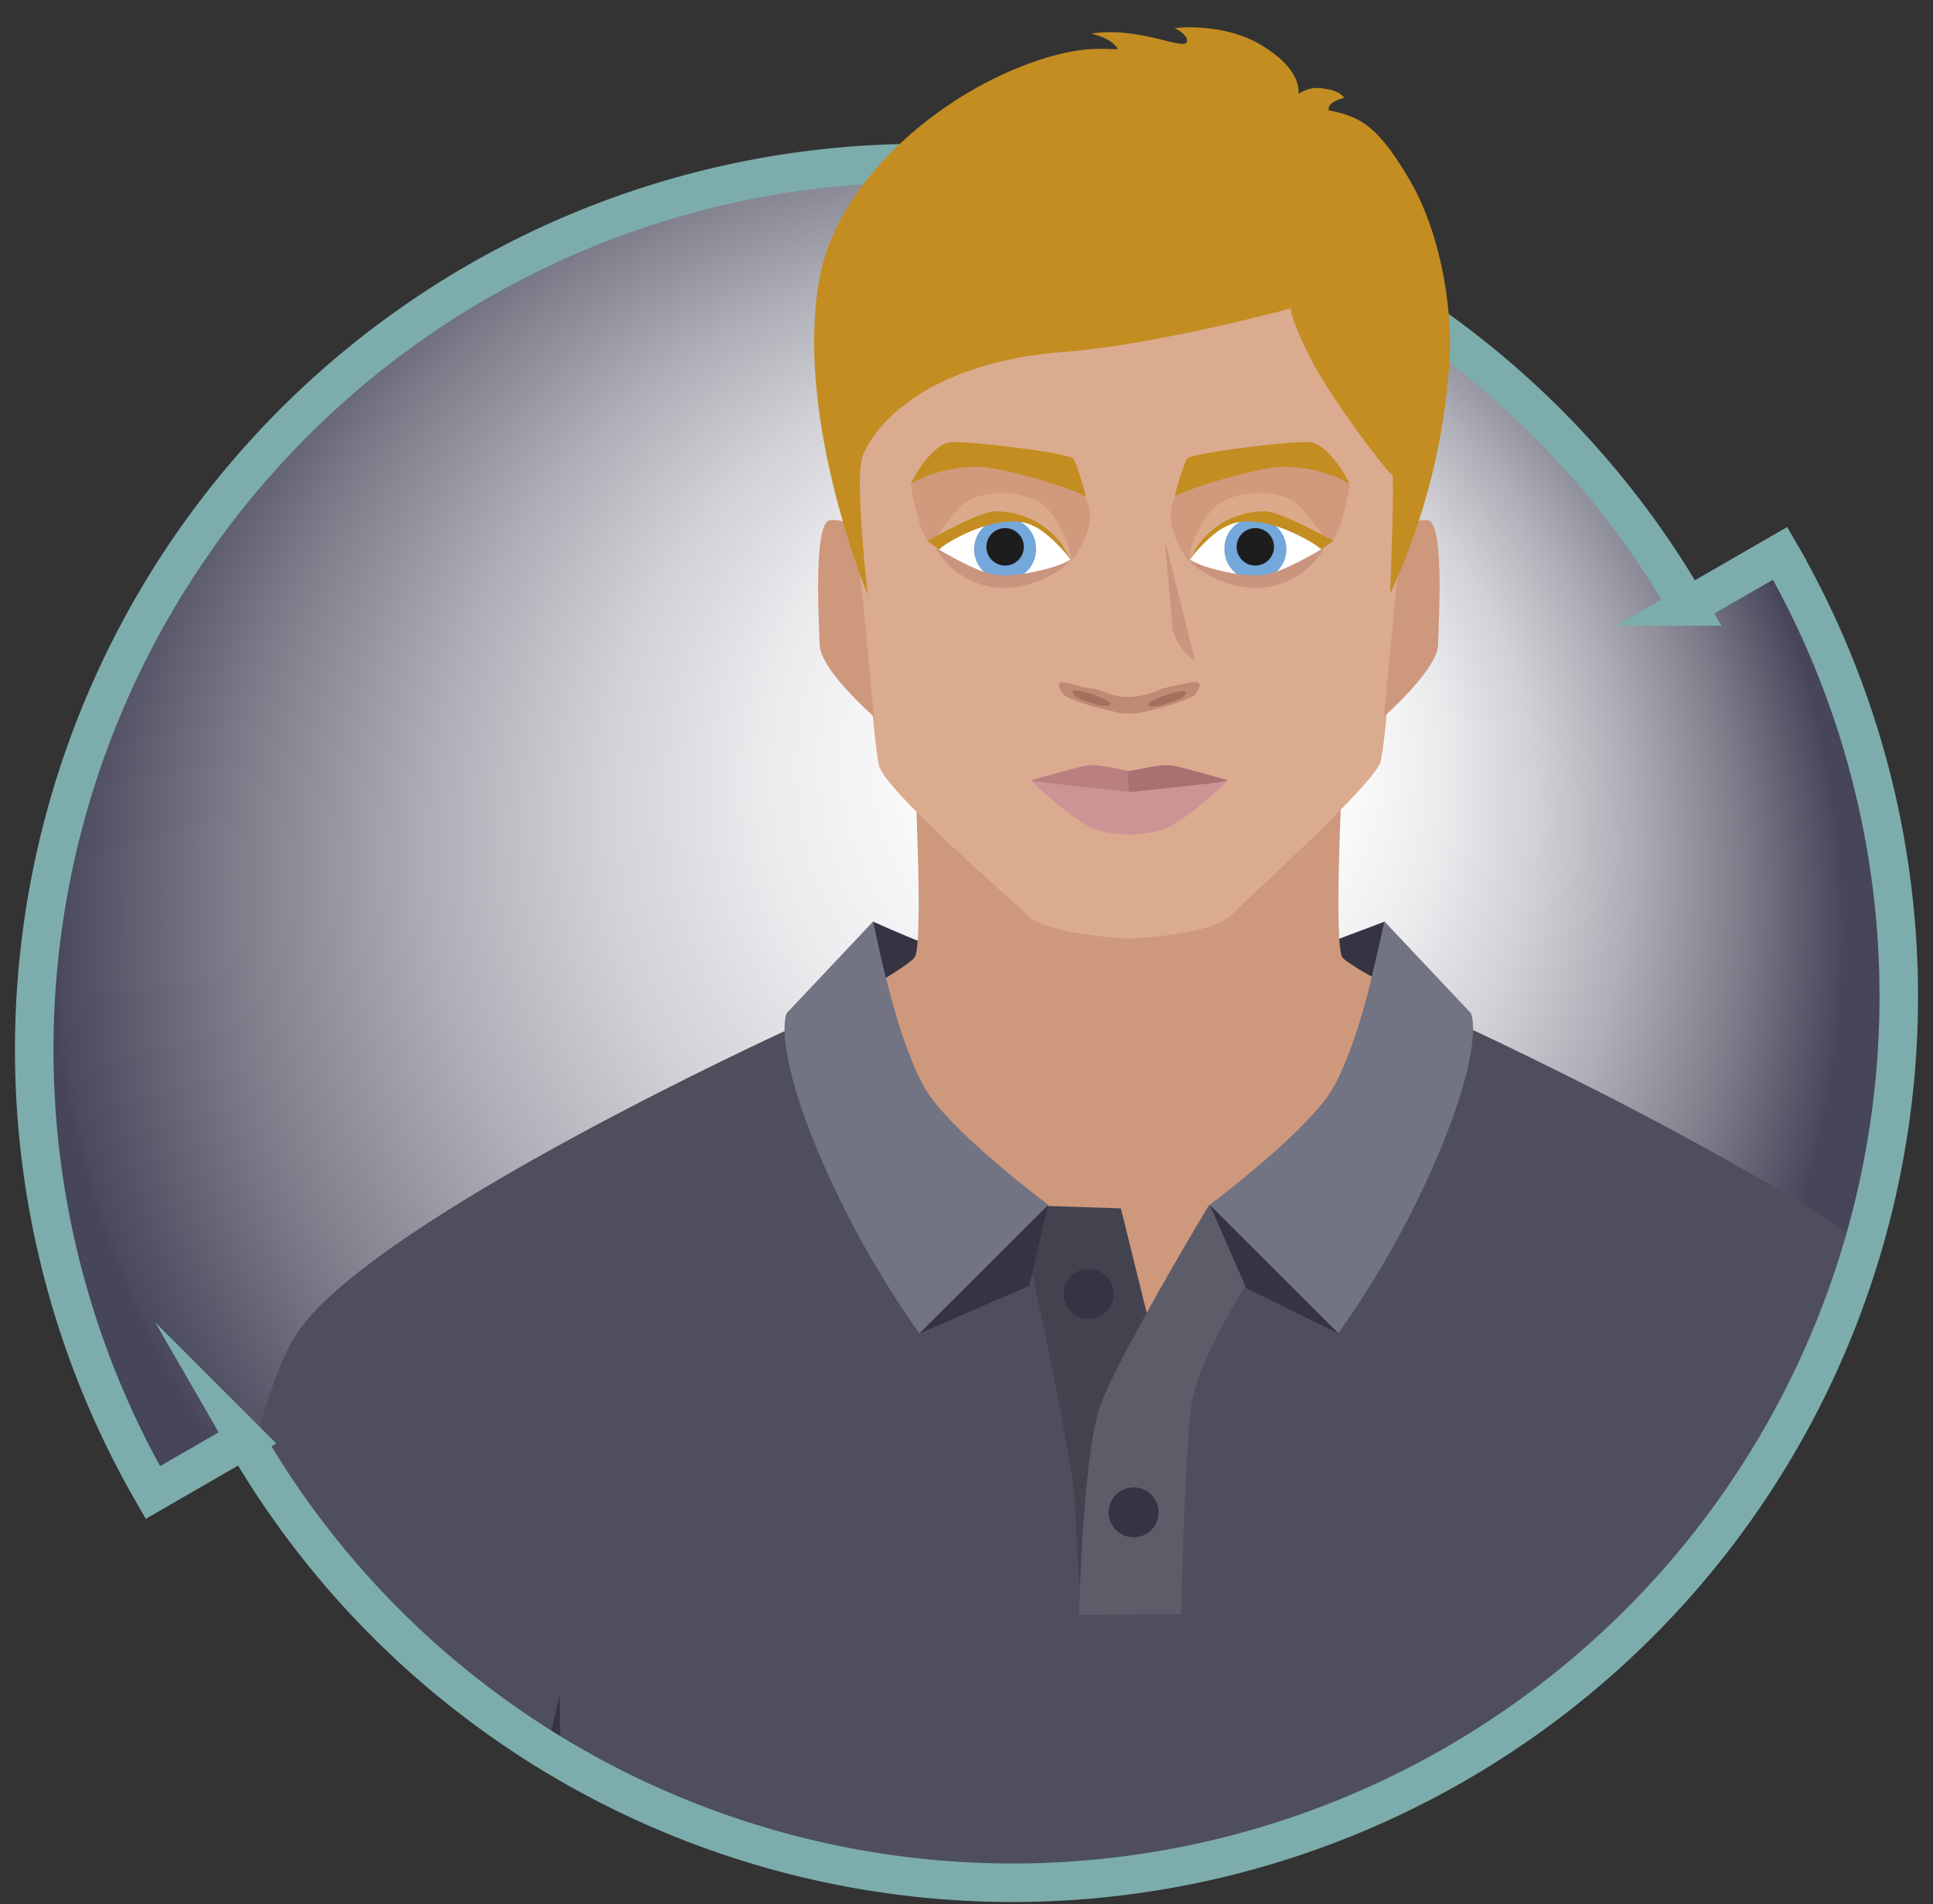 <?xml version="1.0" encoding="UTF-8"?> <svg xmlns="http://www.w3.org/2000/svg" xmlns:xlink="http://www.w3.org/1999/xlink" id="Layer_1" data-name="Layer 1" viewBox="0 0 213.84 210.61"><rect x="0" y="0" width="213.84" height="210.61" fill="#333333" stroke="none"/><defs><style> .cls-1, .cls-25 { stroke: #7cadac; stroke-linecap: square; stroke-miterlimit: 10; stroke-width: 4.26px; } .cls-1, .cls-2 { fill: url(#radial-gradient); } .cls-3 { clip-path: url(#clip-path); } .cls-4 { fill: #363442; } .cls-5 { fill: #ce987d; } .cls-6 { fill: #dbab8f; } .cls-7 { fill: #ba8080; } .cls-8 { fill: #a97171; } .cls-9 { fill: #cc9595; } .cls-10 { fill: #bf8a74; } .cls-11 { fill: #a2715d; } .cls-12 { fill: #ca957e; } .cls-13 { fill: #fff; } .cls-14 { fill: #d19a7d; } .cls-15 { fill: #c38d21; } .cls-16 { fill: #74a7da; } .cls-17 { fill: #1d1d1d; } .cls-18 { fill: #dbaa8a; } .cls-19 { fill: #d69580; } .cls-20 { fill: #4f4e5d; } .cls-21 { fill: #434350; } .cls-22 { fill: #5d5c69; } .cls-23 { fill: #727383; } .cls-24 { fill: #e1a190; } .cls-25 { fill: none; } .cls-26 { fill: #66503f; } </style><radialGradient id="radial-gradient" cx="104.77" cy="103.33" fx="132.743" fy="75.153" r="99.22" gradientUnits="userSpaceOnUse"><stop offset="0.15" stop-color="#fff"></stop><stop offset="0.25" stop-color="#fafafa"></stop><stop offset="0.38" stop-color="#ebeaed"></stop><stop offset="0.52" stop-color="#d1d1d6"></stop><stop offset="0.67" stop-color="#aeaeb7"></stop><stop offset="0.83" stop-color="#81818e"></stop><stop offset="0.99" stop-color="#4b4a5e"></stop><stop offset="1" stop-color="#464559"></stop></radialGradient><clipPath id="clip-path"><path class="cls-1" d="M196.93,61.2l-10.19,5.88a98,98,0,0,0-169.83,98l10.19-5.88a98,98,0,0,0,169.83-98"></path></clipPath></defs><title>Engineering_Asset-01-02-02</title><g><path class="cls-2" d="M196.93,61.2l-10.19,5.88a98,98,0,0,0-169.83,98l10.19-5.88a98,98,0,0,0,169.83-98"></path><g class="cls-3"><g><path class="cls-4" d="M96.57,101.93s11,5,14.58,5.23,26.1.49,28.16-.12,13.87-5.11,13.87-5.11-4,19.2-6.91,21.64-42.26.53-42.26.53S95.92,113.49,96.57,101.93Z"></path><path class="cls-5" d="M199.65,134.05c-17.79-11-50.27-26.39-51.18-28.22s0-19.7,0-19.7H101.22s.92,17.87,0,19.7-31.33,18.07-50.73,29c-13.18,7.43,10.25,68,10.25,68S69,259,69.3,262.38c.76,9.9-.86,40.48-.86,40.48s.25,2.75,10.78,5,34.07,3.68,45.62,3.63,35.08-1.34,45.62-3.63,10.7-5,10.7-5-1.54-30.58-.77-40.48c.26-3.36,8.55-59.56,8.55-59.56S212.53,142,199.65,134.05Z"></path><path class="cls-6" d="M130.47,14.19a57.18,57.18,0,0,0-11.1,0c-10.78.83-26.8,15.42-25.55,31.62.36,4.65,2.76,37.19,3.46,39,1.16,3.07,14,14.1,16.33,16.38s11.32,2.63,11.32,2.63,9-.34,11.3-2.63,15-13.76,16.43-16.75c.82-1.77,3-34,3.37-38.65C157.28,29.61,141.25,15,130.47,14.19Z"></path><g><path class="cls-7" d="M114,86.32s4.89-1.42,6.23-1.65,4.25.59,4.66.59.06,2.35.06,2.35S118.25,88.35,114,86.32Z"></path><path class="cls-8" d="M135.85,86.32s-4.77-1.42-6.13-1.65-4.33.59-4.73.59-.06,2.35-.06,2.35S131.66,88.35,135.85,86.32Z"></path><path class="cls-9" d="M135.85,86.32c-.22.21-8.65,1.06-10.88,1.28-2.15-.23-10.61-1.15-10.93-1.28,0,0,5.07,5,7.74,5.61a22.18,22.18,0,0,0,3.17.4,21.53,21.53,0,0,0,3.17-.4C130.78,91.36,135.85,86.32,135.85,86.32Z"></path></g><g><path class="cls-10" d="M132.59,75.53c-.48-.24-1.49.06-4,.63a9.6,9.6,0,0,1-3.6.93c-2.39,0-2.51-.71-4.22-.93s-3-.87-3.5-.63.48,1.38.48,1.38c1.29.83,4.47,1.59,6.39,2h1.58c1.93-.41,5.11-1.17,6.39-2C132.11,76.91,133.07,75.77,132.59,75.53Z"></path><path class="cls-11" d="M121.31,77.92c-.78-.3-2.29-.52-2.62-1.26s2.51.15,3.69.78S122.11,78.21,121.31,77.92Z"></path><path class="cls-11" d="M128.52,78c.79-.3,2.3-.53,2.64-1.27s-2.53.15-3.69.79S127.73,78.27,128.52,78Z"></path></g><path class="cls-12" d="M128.85,59.64l.9,10.16a7.39,7.39,0,0,0,1.59,2.62,5.07,5.07,0,0,1,.88.74Z"></path><g><path class="cls-13" d="M146.15,60.79S143,58,141.55,57.67s-4.42-.43-6.27.6a12.29,12.29,0,0,0-3.63,3.61,13.77,13.77,0,0,0,6.7,1.71C142.39,63.63,144.42,62.48,146.15,60.79Z"></path><path class="cls-14" d="M131.5,62.05s-3-3.69-1.66-6.7,6.37-2.88,10.46-3.59c4.63-.81,9,1.53,9,1.84a26.37,26.37,0,0,1-1.18,4.87c-.76,1.87-1.37,1.77-1.37,1.77s-3.06-1.46-3.91-1.88A16.6,16.6,0,0,0,138,57.28C133.81,57.13,131.5,62.05,131.5,62.05Z"></path><path class="cls-15" d="M149.32,53.52s-2.2-4.53-4.6-4.62-13,1.22-13.4,1.84-1.58,4.47-1.28,4.19c.92-.83,9.56-3.33,11.66-3.28A14.72,14.72,0,0,1,149.32,53.52Z"></path><g><path class="cls-16" d="M135.46,60.48a3.43,3.43,0,1,0,3.41-3.16A3.3,3.3,0,0,0,135.46,60.48Z"></path><path class="cls-17" d="M136.8,60.48a2.07,2.07,0,1,0,2.07-2.07A2.08,2.08,0,0,0,136.8,60.48Z"></path></g><path class="cls-18" d="M147,60.14s-2.43-3.62-3.74-4.54c-2.52-1.78-7.56-1.3-9.37,1-2.4,3.06-2.28,5.24-2.28,5.24s3.64-4.53,6.4-4.63S145.75,59.2,147,60.14Z"></path><path class="cls-15" d="M147.49,59.83s-5.58-3.15-7.43-3.27a9.07,9.07,0,0,0-7.44,3.62l-1.15,1.94s2.61-4,5.75-4.4c4.12-.51,9,3,9,3Z"></path></g><g><path class="cls-13" d="M103.92,60.79s3.17-2.84,4.59-3.12,4.42-.43,6.27.6a12.15,12.15,0,0,1,3.63,3.61,13.81,13.81,0,0,1-6.7,1.71C107.68,63.63,105.65,62.48,103.92,60.79Z"></path><path class="cls-14" d="M118.56,62.05s3-3.69,1.66-6.7-6.37-2.88-10.46-3.59c-4.63-.81-9,1.53-9,1.84a26.13,26.13,0,0,0,1.17,4.87c.76,1.87,1.36,1.77,1.36,1.77s3.08-1.46,3.93-1.88A16.45,16.45,0,0,1,112,57.28C116.25,57.13,118.56,62.05,118.56,62.05Z"></path><path class="cls-15" d="M100.74,53.52s2.2-4.53,4.59-4.62,13,1.22,13.41,1.84,1.59,4.47,1.28,4.19c-.91-.83-9.56-3.33-11.66-3.28A14.76,14.76,0,0,0,100.74,53.52Z"></path><g><path class="cls-16" d="M114.61,60.48a3.43,3.43,0,1,1-3.42-3.16A3.3,3.3,0,0,1,114.61,60.48Z"></path><path class="cls-17" d="M113.26,60.48a2.07,2.07,0,1,1-2.07-2.07A2.07,2.07,0,0,1,113.26,60.48Z"></path></g><path class="cls-12" d="M103.46,60.54s4.43,2.7,6.46,3c3.45.54,8.55-1.5,8.55-1.5a11.45,11.45,0,0,1-7.34,3A8.79,8.79,0,0,1,103.46,60.54Z"></path><path class="cls-12" d="M146.53,60.54s-4.43,2.7-6.47,3c-3.44.54-8.55-1.5-8.55-1.5a11.5,11.5,0,0,0,7.35,3A8.79,8.79,0,0,0,146.53,60.54Z"></path><path class="cls-18" d="M103.06,60.14s2.43-3.62,3.74-4.54c2.52-1.78,7.56-1.3,9.36,1,2.4,3.06,2.28,5.24,2.28,5.24s-3.64-4.53-6.4-4.63S104.3,59.2,103.06,60.14Z"></path><path class="cls-15" d="M102.57,59.83s5.59-3.15,7.42-3.27a9.09,9.09,0,0,1,7.46,3.62l1.14,1.94s-2.61-4-5.76-4.4c-4.1-.51-9,3-9,3Z"></path></g><path class="cls-5" d="M155.08,58.89A3,3,0,0,1,158,57.55c1.88.39,1.09,12.4,1.09,13.71,0,2.74-6,8-6,8Z"></path><path class="cls-5" d="M94.76,58.89a3,3,0,0,0-3-1.34c-1.87.39-1.09,12.4-1.09,13.71,0,2.74,6,8,6,8Z"></path><path class="cls-19" d="M199.65,134.05s17.87,7.07,23.11,34.75c2.66,14,2.49,26.61.91,52.81-1.51,25-16.68,44.31-16.68,44.31l-18.9-41.13s-2.86-4.13-2.86-16.2,3.47-26.14,6-39.71C194.78,150.36,199.65,134.05,199.65,134.05Z"></path><path class="cls-19" d="M64.2,191.44v44.47l-27,33.94s-10.87-19.64-12.46-53,2.3-39.39,5.79-53.37,17.78-28.63,20-28.63C54.63,134.86,64.2,165.71,64.2,191.44Z"></path><path class="cls-20" d="M231,202.05s-5.8-43.89-13.42-54.58c-9-12.63-55.91-34.14-55.91-34.14l-35.43,35.1L114.5,134.62,87.2,113.86s-45.11,20.62-54.11,33.25c-7.62,10.68-12.49,59.31-12.49,59.31L53.07,214,62.74,217l-.41,111.75,125.61.3,2.63-113.44,6.3-1.7Z"></path><polygon class="cls-4" points="180.22 316.19 64.31 328.8 187.94 329.09 190.53 186.69 180.22 316.19"></polygon><polygon class="cls-4" points="55.57 214.66 61.9 187.52 62.34 216.5 55.57 214.66"></polygon><path class="cls-21" d="M112.59,133.28s6.13,28.19,6.31,32.56.65,12.6.65,12.6l10.83-.11L129,153.9l-5-20.25Z"></path><path class="cls-22" d="M119.37,178.61l11.3-.08s.35-16.78,1.08-22.8,8-16.58,8-16.58l-6-5.87s-10,16.62-12,22.1S119.37,178.61,119.37,178.61Z"></path><path class="cls-23" d="M133.79,133.28l14.26,14.19a105.3,105.3,0,0,0,11.46-20.73c4.75-11.68,3.21-14.68,3.21-14.68l-9.58-10.16s-2.73,14.6-6.38,19.52S133.79,133.28,133.79,133.28Z"></path><path class="cls-23" d="M116,133.28,101.7,147.47a106.23,106.23,0,0,1-11.47-20.73c-4.74-11.68-3.2-14.68-3.2-14.68l9.58-10.16s2.74,14.6,6.4,19.52S116,133.28,116,133.28Z"></path><path class="cls-4" d="M128.17,167.27a2.76,2.76,0,1,1-2.75-2.76A2.75,2.75,0,0,1,128.17,167.27Z"></path><path class="cls-4" d="M123.2,143.11a2.76,2.76,0,1,1-2.76-2.76A2.76,2.76,0,0,1,123.2,143.11Z"></path><polygon class="cls-4" points="101.75 147.47 115.95 133.28 113.86 142.22 101.75 147.47"></polygon><polygon class="cls-4" points="148.05 147.47 133.85 133.28 137.88 142.49 148.05 147.47"></polygon><path class="cls-24" d="M160.43,225.41s12.71-13.33,18.76-16.82S191,229.24,191,229.24Z"></path><path class="cls-24" d="M205,205.32c3.77-.35,7.47,17.24,2.54,19.33S191,229.24,191,229.24l-11.18-20.91S201.26,205.67,205,205.32Z"></path></g></g><path class="cls-25" d="M196.93,61.2l-10.19,5.88a98,98,0,0,0-169.83,98l10.19-5.88a98,98,0,0,0,169.83-98"></path></g><g><path class="cls-15" d="M156,20c-3.62-6.16-5.5-7.08-9-7.8-.24-.94,1.71-1.38,1.71-1.38s-.46-.82-2.18-1a3.55,3.55,0,0,0-2.86.57c0-.86-.12-2.92-4-5.32-4.22-2.61-9.53-2-9.74-1.95.13,0,1.21.63,1.35,1.15.52,1.84-4.67-1.38-10.39-.58-.57.08,1.66.17,2.75,1.66.22.31-2.18-.33-5.84.5-11.47,2.6-25,13.05-27.15,25C87.86,46.23,96,65.79,96,65.79s-1.41-12.35-.67-15,6-10.63,22.5-11.88c10-.75,25-4.8,25-4.8s-.32.51,2,5.24S153.68,52.5,154,52.5s-.22,13.17-.22,13.17a71.65,71.65,0,0,0,6.62-26.62C160.57,33.3,159.23,25.61,156,20Z"></path><path class="cls-26" d="M130.76,2.35h0Z"></path></g></svg> 